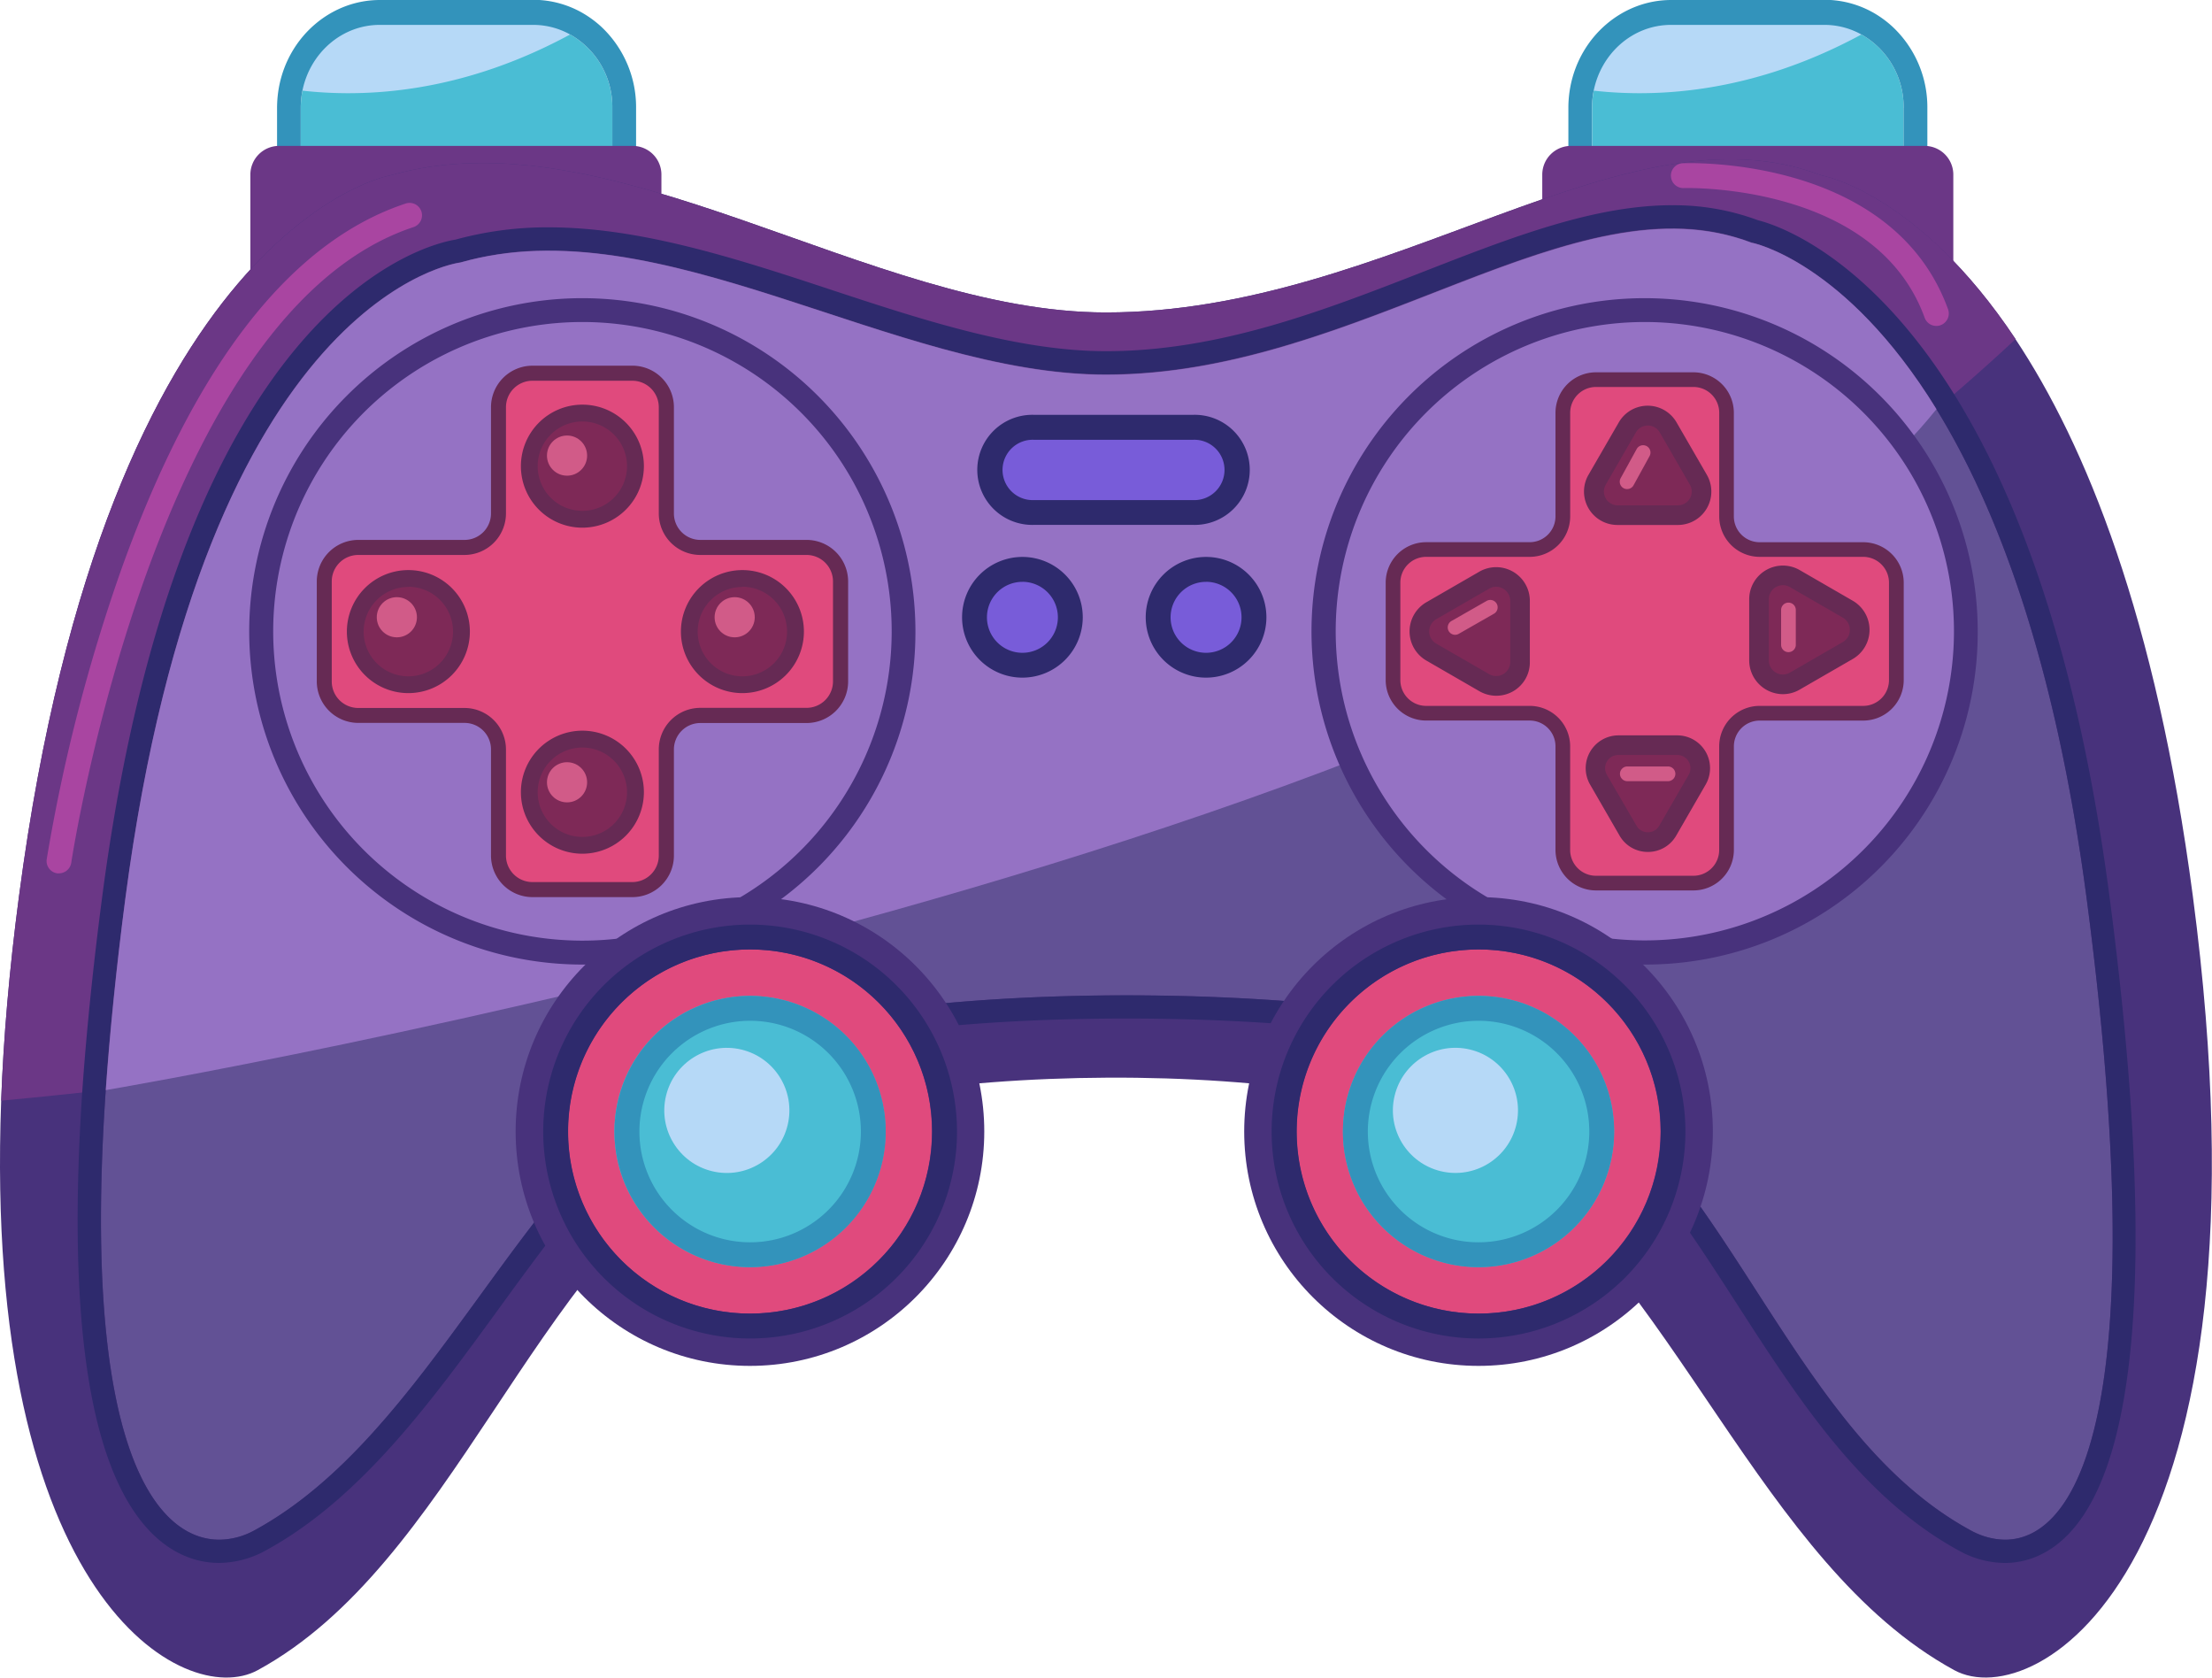<svg id="Layer_7" data-name="Layer 7" xmlns="http://www.w3.org/2000/svg" viewBox="0 0 571.88 433.6"><defs><style>.cls-1{fill:#4abdd4;}.cls-2{fill:#b6d9f7;}.cls-3{fill:#3393bb;}.cls-4{fill:#6b3786;}.cls-5{fill:#48327c;}.cls-6{fill:#625195;}.cls-7{fill:#2e2a6d;}.cls-8{fill:#9572c4;}.cls-9{fill:#e04a7d;}.cls-10{fill:#a945a1;}.cls-11{fill:#662a54;}.cls-12{fill:#7e2957;}.cls-13{fill:#d15b88;}.cls-14{fill:#785cd9;}</style></defs><path class="cls-1" d="M2797.23,1304.75v28.87h-80.56v-28.87a22.53,22.53,0,0,1,.39-4.22c1.87-9.84,10.13-17.25,20.06-17.25h39.64a19.69,19.69,0,0,1,10,2.75,21.47,21.47,0,0,1,10.45,18.72Z" transform="translate(-2305.06 -1276.85)"/><path class="cls-2" d="M2789.47,1284c-31,17.8-58.47,18.41-76,15.81,2-10.73,11-18.8,21.86-18.8h43.22A21.42,21.42,0,0,1,2789.47,1284Z" transform="translate(-2305.06 -1276.85)"/><path class="cls-3" d="M2776.76,1283.28a19.69,19.69,0,0,1,10,2.75,21.47,21.47,0,0,1,10.45,18.73v28.86h-80.56v-28.86a22.56,22.56,0,0,1,.39-4.23c1.87-9.84,10.13-17.25,20.06-17.25Zm0-6.43h-39.64c-12.64,0-23.6,9.43-26.07,22.43a29.49,29.49,0,0,0-.51,5.48v35.29h92.81v-35.29a28.5,28.5,0,0,0-9-21,27.44,27.44,0,0,0-4.51-3.37,25.69,25.69,0,0,0-13-3.59Z" transform="translate(-2305.06 -1276.85)"/><path class="cls-1" d="M2463.38,1304.75v28.87h-80.56v-28.87a23.4,23.4,0,0,1,.39-4.22c1.87-9.84,10.14-17.25,20.06-17.25h39.65a19.65,19.65,0,0,1,10,2.75,21.47,21.47,0,0,1,10.45,18.72Z" transform="translate(-2305.06 -1276.85)"/><path class="cls-2" d="M2455.62,1284c-31,17.8-58.47,18.41-76,15.81,2-10.73,11.05-18.8,21.87-18.8h43.21A21.42,21.42,0,0,1,2455.62,1284Z" transform="translate(-2305.06 -1276.85)"/><path class="cls-3" d="M2442.92,1283.28a19.65,19.65,0,0,1,10,2.75,21.47,21.47,0,0,1,10.45,18.73v28.86h-80.56v-28.86a23.43,23.43,0,0,1,.39-4.23c1.87-9.84,10.14-17.25,20.06-17.25Zm0-6.43h-39.65c-12.64,0-23.6,9.43-26.07,22.43a30.36,30.36,0,0,0-.51,5.48v35.29h92.82v-35.29a28.5,28.5,0,0,0-9-21,27.51,27.51,0,0,0-4.52-3.37,25.65,25.65,0,0,0-13-3.59Z" transform="translate(-2305.06 -1276.85)"/><path class="cls-4" d="M72.16,37.71H163.6A7.43,7.43,0,0,1,171,45.14V79.62a0,0,0,0,1,0,0H64.73a0,0,0,0,1,0,0V45.14A7.43,7.43,0,0,1,72.16,37.71Z"/><path class="cls-4" d="M406.16,37.71h91.45A7.43,7.43,0,0,1,505,45.14V79.62a0,0,0,0,1,0,0H398.73a0,0,0,0,1,0,0V45.14A7.43,7.43,0,0,1,406.16,37.71Z"/><path class="cls-5" d="M2810.31,1708.54c-50.29-27.43-72.18-102-121.16-136-34-23.62-161.24-22.1-196.29,0-50.48,31.82-70.87,108.59-121.17,136-18.82,10.28-71.06-18.52-66.33-147.2.59-16,2.07-33.59,4.61-52.83,22.86-173.75,96-186.33,96-186.33,57.15-16.38,124.05,35.43,185,35.43,73.32,0,134.29-54.86,185-35.43,0,0,24.88,4.29,50.15,42.31,18.07,27.18,36.34,71.59,45.87,144C2894.9,1682.26,2831.48,1720.09,2810.31,1708.54Z" transform="translate(-2305.06 -1276.85)"/><path class="cls-4" d="M2826.17,1364.49c-145.8,135.9-362.82,182.11-520.81,196.85.59-16,2.07-33.59,4.61-52.83,22.86-173.75,96-186.33,96-186.33,57.15-16.38,124.05,35.43,185,35.43,73.32,0,134.29-54.86,185-35.43C2776,1322.18,2800.9,1326.47,2826.17,1364.49Z" transform="translate(-2305.06 -1276.85)"/><path class="cls-6" d="M2814.45,1672.35c-45.38-24.75-61-90.44-105.16-121.17-30.65-21.31-185.57-24.38-224.76.65-45.37,29-68.23,95.77-113.59,120.52-17,9.26-46.47-3.09-38.39-115.84,1-14.17,2.62-29.93,4.92-47.45,20.63-156.73,86.63-164.4,86.63-164.4,51.55-14.77,111.9,29,166.9,29,66.14,0,121.14-51.63,166.91-34.1,0,0,24.15,4.69,47.79,43.09,15.45,25.08,30.68,64.55,38.83,126.45C2865.15,1665.81,2833.55,1682.77,2814.45,1672.35Z" transform="translate(-2305.06 -1276.85)"/><path class="cls-7" d="M2737.4,1335.89a56.73,56.73,0,0,1,20.51,3.63s24.15,4.69,47.79,43.09c15.45,25.08,30.68,64.55,38.83,126.45,17.6,133.82-2.85,165.76-21.09,165.76a18.83,18.83,0,0,1-9-2.47c-45.38-24.75-61-90.44-105.16-121.17-15.72-10.93-64.15-17.07-112.88-17.07-46.26,0-92.8,5.53-111.88,17.72-45.37,29-68.23,95.77-113.59,120.52a19.19,19.19,0,0,1-9.18,2.47c-16.49,0-36-24.13-29.21-118.31,1-14.17,2.62-29.93,4.92-47.45,20.63-156.73,86.63-164.4,86.63-164.4a82.68,82.68,0,0,1,22.86-3.05c46,0,97,32,144,32,56.54,0,104.95-37.73,146.4-37.73Zm0-6h0c-20.25,0-41.55,8.3-64.09,17.09-26,10.15-53,20.64-82.31,20.64-22.69,0-47.22-8-70.94-15.83-24.21-8-49.26-16.18-73.1-16.18a89.38,89.38,0,0,0-24.12,3.17c-7.2,1.16-71.08,15.76-91.31,169.5-2.24,17-3.91,33.12-5,47.81-4.32,60.37,1.38,99.46,16.94,116.18,5.2,5.59,11.52,8.55,18.26,8.55a25.33,25.33,0,0,0,12-3.2c24.54-13.39,42.72-38.36,60.29-62.5,16-22,32.6-44.78,53.65-58.23,16.2-10.35,57.84-16.78,108.66-16.78s95.91,6.58,109.45,16c20.08,14,34.47,36.28,48.39,57.86,15.84,24.57,32.23,50,57.33,63.66a24.67,24.67,0,0,0,11.86,3.2c4.55,0,11.28-1.48,17.47-8.54,8.21-9.36,13.39-26.34,15.39-50.47,2.34-28.21.38-66.41-5.82-113.53-7.16-54.38-20.51-97.72-39.68-128.82-23-37.3-47-44.66-51.14-45.69a62.31,62.31,0,0,0-22.26-3.88Z" transform="translate(-2305.06 -1276.85)"/><path class="cls-8" d="M2805.7,1382.61c-88.77,111.1-473.29,176-473.29,176,1-14.17,2.76-32,5.06-49.5,20.63-156.73,86.63-164.4,86.63-164.4,51.55-14.77,111.9,29,166.9,29,66.14,0,121.14-51.63,166.91-34.1C2757.91,1339.52,2782.06,1344.21,2805.7,1382.61Z" transform="translate(-2305.06 -1276.85)"/><path class="cls-8" d="M2538.66,1440.05a83,83,0,1,1-13.09-44.78A83,83,0,0,1,2538.66,1440.05Z" transform="translate(-2305.06 -1276.85)"/><path class="cls-5" d="M2455.63,1526.16a86.12,86.12,0,1,1,86.1-86.11A85.9,85.9,0,0,1,2455.63,1526.16Zm0-166.08a79.95,79.95,0,1,0,67.35,36.85A80.05,80.05,0,0,0,2455.63,1360.08Z" transform="translate(-2305.06 -1276.85)"/><path class="cls-8" d="M2813.3,1440.05a83,83,0,1,1-13.09-44.78A83,83,0,0,1,2813.3,1440.05Z" transform="translate(-2305.06 -1276.85)"/><path class="cls-5" d="M2730.27,1526.16a86.12,86.12,0,1,1,86.1-86.11A85.87,85.87,0,0,1,2730.27,1526.16Zm0-166.08a79.92,79.92,0,1,0,67.36,36.85A80.05,80.05,0,0,0,2730.27,1360.08Z" transform="translate(-2305.06 -1276.85)"/><circle class="cls-5" cx="193.89" cy="292.46" r="60.58"/><circle class="cls-9" cx="193.89" cy="292.46" r="47.06"/><path class="cls-7" d="M2499,1522.26a47.06,47.06,0,1,1-47.06,47.06,47.05,47.05,0,0,1,47.06-47.06Zm0-6.43a53.49,53.49,0,1,0,53.48,53.49,53.54,53.54,0,0,0-53.48-53.49Z" transform="translate(-2305.06 -1276.85)"/><circle class="cls-1" cx="193.89" cy="292.46" r="35.05"/><path class="cls-3" d="M2499,1540.69a28.63,28.63,0,1,1-28.63,28.63,28.66,28.66,0,0,1,28.63-28.63Zm0-6.43a35.06,35.06,0,1,0,35.05,35.06,35.06,35.06,0,0,0-35.05-35.06Z" transform="translate(-2305.06 -1276.85)"/><circle class="cls-2" cx="2492.86" cy="1563.74" r="16.17" transform="translate(-1910.25 2350.34) rotate(-76.62)"/><circle class="cls-5" cx="382.25" cy="292.46" r="60.58"/><circle class="cls-9" cx="382.25" cy="292.46" r="47.06"/><path class="cls-7" d="M2687.31,1522.26a47.06,47.06,0,1,1-47,47.06,47.06,47.06,0,0,1,47-47.06Zm0-6.43a53.49,53.49,0,1,0,53.49,53.49,53.54,53.54,0,0,0-53.49-53.49Z" transform="translate(-2305.06 -1276.85)"/><circle class="cls-1" cx="382.25" cy="292.46" r="35.05"/><path class="cls-3" d="M2687.31,1540.69a28.63,28.63,0,1,1-28.62,28.63,28.66,28.66,0,0,1,28.62-28.63Zm0-6.43a35.06,35.06,0,1,0,35.06,35.06,35,35,0,0,0-35.06-35.06Z" transform="translate(-2305.06 -1276.85)"/><circle class="cls-2" cx="2681.22" cy="1563.74" r="16.17" transform="translate(-1765.47 2533.58) rotate(-76.62)"/><path class="cls-10" d="M2320.32,1502.58a2.59,2.59,0,0,1-.48,0,3.21,3.21,0,0,1-2.7-3.65,444.7,444.7,0,0,1,19.49-75.49c18.93-52.56,43.62-84.18,73.36-94a3.21,3.21,0,0,1,2,6.1c-66.67,22-88.3,162.89-88.51,164.31A3.22,3.22,0,0,1,2320.32,1502.58Z" transform="translate(-2305.06 -1276.85)"/><path class="cls-10" d="M2805.54,1361.09a3.21,3.21,0,0,1-2.89-2.12c-12.67-34.9-61.77-33.52-62.27-33.51a3.21,3.21,0,1,1-.24-6.42c2.21-.09,54.27-1.59,68.56,37.74a3.22,3.22,0,0,1-1.93,4.12A3.08,3.08,0,0,1,2805.54,1361.09Z" transform="translate(-2305.06 -1276.85)"/><path class="cls-9" d="M2522.36,1427.13V1453a8.78,8.78,0,0,1-8.78,8.78h-27.47a8.78,8.78,0,0,0-8.78,8.79V1498a8.8,8.8,0,0,1-8.79,8.79h-25.83a8.8,8.8,0,0,1-8.79-8.79v-27.46a8.78,8.78,0,0,0-8.78-8.79h-27.47a8.78,8.78,0,0,1-8.78-8.78v-25.84a8.78,8.78,0,0,1,8.78-8.78h27.47a8.78,8.78,0,0,0,8.78-8.79V1382.1a8.8,8.8,0,0,1,8.79-8.79h25.83a8.8,8.8,0,0,1,8.79,8.79v27.46a8.78,8.78,0,0,0,8.78,8.79h27.47A8.78,8.78,0,0,1,2522.36,1427.13Z" transform="translate(-2305.06 -1276.85)"/><path class="cls-11" d="M2468.54,1508.73h-25.83A10.74,10.74,0,0,1,2432,1498v-27.46a6.84,6.84,0,0,0-6.84-6.84h-27.47a10.75,10.75,0,0,1-10.73-10.73v-25.84a10.75,10.75,0,0,1,10.73-10.73h27.47a6.84,6.84,0,0,0,6.84-6.84V1382.1a10.74,10.74,0,0,1,10.73-10.73h25.83a10.74,10.74,0,0,1,10.73,10.73v27.46a6.84,6.84,0,0,0,6.84,6.84h27.47a10.75,10.75,0,0,1,10.73,10.73V1453a10.75,10.75,0,0,1-10.73,10.73h-27.47a6.84,6.84,0,0,0-6.84,6.84V1498A10.74,10.74,0,0,1,2468.54,1508.73Zm-70.87-88.44a6.85,6.85,0,0,0-6.84,6.84V1453a6.85,6.85,0,0,0,6.84,6.84h27.47a10.74,10.74,0,0,1,10.73,10.73V1498a6.85,6.85,0,0,0,6.84,6.84h25.83a6.85,6.85,0,0,0,6.84-6.84v-27.46a10.74,10.74,0,0,1,10.73-10.73h27.47a6.85,6.85,0,0,0,6.84-6.84v-25.84a6.85,6.85,0,0,0-6.84-6.84h-27.47a10.74,10.74,0,0,1-10.73-10.73V1382.1a6.85,6.85,0,0,0-6.84-6.84h-25.83a6.85,6.85,0,0,0-6.84,6.84v27.46a10.74,10.74,0,0,1-10.73,10.73Z" transform="translate(-2305.06 -1276.85)"/><circle class="cls-12" cx="105.58" cy="163.2" r="13.72"/><path class="cls-11" d="M2410.64,1456a15.9,15.9,0,1,1,15.9-15.9A15.91,15.91,0,0,1,2410.64,1456Zm0-27.44a11.55,11.55,0,1,0,11.54,11.54A11.56,11.56,0,0,0,2410.64,1428.51Z" transform="translate(-2305.06 -1276.85)"/><circle class="cls-12" cx="191.93" cy="163.2" r="13.72"/><path class="cls-11" d="M2497,1456a15.9,15.9,0,1,1,15.9-15.9A15.92,15.92,0,0,1,2497,1456Zm0-27.44a11.55,11.55,0,1,0,11.54,11.54A11.56,11.56,0,0,0,2497,1428.51Z" transform="translate(-2305.06 -1276.85)"/><circle class="cls-12" cx="150.56" cy="120.48" r="13.72"/><path class="cls-11" d="M2455.63,1413.24a15.9,15.9,0,1,1,15.9-15.9A15.92,15.92,0,0,1,2455.63,1413.24Zm0-27.45a11.55,11.55,0,1,0,11.54,11.55A11.56,11.56,0,0,0,2455.63,1385.79Z" transform="translate(-2305.06 -1276.85)"/><circle class="cls-12" cx="150.56" cy="204.76" r="13.72"/><path class="cls-11" d="M2455.63,1497.51a15.9,15.9,0,1,1,15.9-15.9A15.92,15.92,0,0,1,2455.63,1497.51Zm0-27.44a11.55,11.55,0,1,0,11.54,11.54A11.56,11.56,0,0,0,2455.63,1470.07Z" transform="translate(-2305.06 -1276.85)"/><circle class="cls-13" cx="146.6" cy="117.76" r="5.19"/><circle class="cls-13" cx="146.6" cy="202.2" r="5.19"/><circle class="cls-13" cx="102.6" cy="159.54" r="5.19"/><circle class="cls-13" cx="189.94" cy="159.54" r="5.19"/><path class="cls-9" d="M2795.33,1427.46v25.18a8.57,8.57,0,0,1-8.56,8.57H2760a8.57,8.57,0,0,0-8.57,8.56v26.78a8.56,8.56,0,0,1-8.56,8.56h-25.19a8.56,8.56,0,0,1-8.56-8.56v-26.78a8.57,8.57,0,0,0-8.57-8.56h-26.77a8.57,8.57,0,0,1-8.57-8.57v-25.18a8.57,8.57,0,0,1,8.57-8.57h26.77a8.57,8.57,0,0,0,8.57-8.56v-26.78a8.56,8.56,0,0,1,8.56-8.56h25.19a8.56,8.56,0,0,1,8.56,8.56v26.78a8.57,8.57,0,0,0,8.57,8.56h26.78A8.57,8.57,0,0,1,2795.33,1427.46Z" transform="translate(-2305.06 -1276.85)"/><path class="cls-11" d="M2742.86,1507h-25.19a10.48,10.48,0,0,1-10.46-10.46v-26.78a6.67,6.67,0,0,0-6.67-6.67h-26.77a10.47,10.47,0,0,1-10.46-10.46v-25.18a10.47,10.47,0,0,1,10.46-10.46h26.77a6.68,6.68,0,0,0,6.67-6.67v-26.78a10.48,10.48,0,0,1,10.46-10.46h25.19a10.47,10.47,0,0,1,10.46,10.46v26.78A6.68,6.68,0,0,0,2760,1417h26.78a10.48,10.48,0,0,1,10.46,10.46v25.18a10.48,10.48,0,0,1-10.46,10.46H2760a6.67,6.67,0,0,0-6.67,6.67v26.78A10.47,10.47,0,0,1,2742.86,1507Zm-69.09-86.22a6.67,6.67,0,0,0-6.67,6.67v25.18a6.67,6.67,0,0,0,6.67,6.67h26.77a10.47,10.47,0,0,1,10.46,10.46v26.78a6.68,6.68,0,0,0,6.67,6.67h25.19a6.67,6.67,0,0,0,6.67-6.67v-26.78a10.47,10.47,0,0,1,10.46-10.46h26.78a6.67,6.67,0,0,0,6.66-6.67v-25.18a6.67,6.67,0,0,0-6.66-6.67H2760a10.47,10.47,0,0,1-10.46-10.46v-26.78a6.67,6.67,0,0,0-6.67-6.67h-25.19a6.68,6.68,0,0,0-6.67,6.67v26.78a10.47,10.47,0,0,1-10.46,10.46Z" transform="translate(-2305.06 -1276.85)"/><path class="cls-12" d="M2725.76,1387.35l-7.8,13.51a6.1,6.1,0,0,0,5.28,9.14h15.6a6.1,6.1,0,0,0,5.28-9.14l-7.8-13.51A6.09,6.09,0,0,0,2725.76,1387.35Z" transform="translate(-2305.06 -1276.85)"/><path class="cls-11" d="M2738.84,1412.54h-15.6a8.64,8.64,0,0,1-7.48-13l7.81-13.51a8.62,8.62,0,0,1,14.94,0l7.81,13.51a8.64,8.64,0,0,1-7.48,13ZM2728,1388.61l-7.8,13.52a3.56,3.56,0,0,0,3.08,5.33h15.6a3.56,3.56,0,0,0,3.08-5.33l-7.8-13.52a3.56,3.56,0,0,0-6.16,0Z" transform="translate(-2305.06 -1276.85)"/><path class="cls-13" d="M2725.72,1403.26a1.86,1.86,0,0,1-.91-.23,1.91,1.91,0,0,1-.75-2.59l4.13-7.51a1.9,1.9,0,1,1,3.33,1.83l-4.13,7.52A1.89,1.89,0,0,1,2725.72,1403.26Z" transform="translate(-2305.06 -1276.85)"/><path class="cls-12" d="M2675.1,1434.71l13.69-7.91a6.18,6.18,0,0,1,9.26,5.35V1448a6.17,6.17,0,0,1-9.26,5.34l-13.69-7.9A6.18,6.18,0,0,1,2675.1,1434.71Z" transform="translate(-2305.06 -1276.85)"/><path class="cls-11" d="M2691.88,1456.68a8.79,8.79,0,0,1-4.36-1.18l-13.69-7.91a8.71,8.71,0,0,1,0-15.08l13.69-7.9a8.71,8.71,0,0,1,13.06,7.54V1448a8.62,8.62,0,0,1-4.35,7.54A8.75,8.75,0,0,1,2691.88,1456.68Zm-15.51-19.78a3.64,3.64,0,0,0,0,6.3l13.69,7.9a3.64,3.64,0,0,0,5.45-3.14v-15.81a3.64,3.64,0,0,0-5.45-3.15Z" transform="translate(-2305.06 -1276.85)"/><path class="cls-13" d="M2681.3,1440.93a1.91,1.91,0,0,1-1-3.56l9.21-5.26a1.91,1.91,0,0,1,1.89,3.31l-9.21,5.26A1.89,1.89,0,0,1,2681.3,1440.93Z" transform="translate(-2305.06 -1276.85)"/><path class="cls-12" d="M2782.78,1434.3l-13.69-7.9a6.17,6.17,0,0,0-9.26,5.34v15.81a6.18,6.18,0,0,0,9.26,5.35l13.69-7.91A6.18,6.18,0,0,0,2782.78,1434.3Z" transform="translate(-2305.06 -1276.85)"/><path class="cls-11" d="M2766,1456.27a8.75,8.75,0,0,1-8.71-8.72v-15.81a8.71,8.71,0,0,1,13.06-7.54l13.69,7.91a8.7,8.7,0,0,1,0,15.08l-13.69,7.9A8.62,8.62,0,0,1,2766,1456.27Zm0-28.17a3.64,3.64,0,0,0-1.82.5,3.59,3.59,0,0,0-1.81,3.14v15.81a3.63,3.63,0,0,0,5.45,3.15l13.69-7.91a3.64,3.64,0,0,0,0-6.29l-13.69-7.9A3.64,3.64,0,0,0,2766,1428.1Z" transform="translate(-2305.06 -1276.85)"/><path class="cls-13" d="M2767.44,1445.41a1.9,1.9,0,0,1-1.9-1.9v-9a1.9,1.9,0,0,1,3.8,0v9A1.9,1.9,0,0,1,2767.44,1445.41Z" transform="translate(-2305.06 -1276.85)"/><path class="cls-12" d="M2726,1491.54l-7.6-13.17a5.94,5.94,0,0,1,5.14-8.91h15.21a5.94,5.94,0,0,1,5.14,8.91l-7.6,13.17A5.94,5.94,0,0,1,2726,1491.54Z" transform="translate(-2305.06 -1276.85)"/><path class="cls-11" d="M2731.09,1497.05a8.38,8.38,0,0,1-7.33-4.24h0l-7.61-13.18a8.48,8.48,0,0,1,7.34-12.71h15.21a8.48,8.48,0,0,1,7.34,12.71l-7.61,13.18A8.39,8.39,0,0,1,2731.09,1497.05Zm-2.94-6.78a3.4,3.4,0,0,0,5.89,0l7.61-13.17a3.41,3.41,0,0,0-3-5.11h-15.21a3.41,3.41,0,0,0-2.95,5.11Z" transform="translate(-2305.06 -1276.85)"/><path class="cls-13" d="M2736.3,1478.76h-10.52a1.9,1.9,0,1,1,0-3.8h10.52a1.9,1.9,0,0,1,0,3.8Z" transform="translate(-2305.06 -1276.85)"/><path class="cls-14" d="M2613.56,1409.3h-41.23a11,11,0,0,1-11-11h0a11,11,0,0,1,11-11h41.23a11,11,0,0,1,11,11h0A11,11,0,0,1,2613.56,1409.3Z" transform="translate(-2305.06 -1276.85)"/><path class="cls-7" d="M2613.56,1412.52h-41.23a14.23,14.23,0,1,1,0-28.45h41.23a14.23,14.23,0,1,1,0,28.45Zm-41.23-22a7.8,7.8,0,1,0,0,15.59h41.23a7.8,7.8,0,1,0,0-15.59Z" transform="translate(-2305.06 -1276.85)"/><circle class="cls-14" cx="2569.39" cy="1436.4" r="12.38" transform="translate(-1566.54 2464.52) rotate(-80.75)"/><path class="cls-7" d="M2569.39,1452a15.6,15.6,0,1,1,15.6-15.59A15.61,15.61,0,0,1,2569.39,1452Zm0-24.76a9.17,9.17,0,1,0,9.17,9.17A9.18,9.18,0,0,0,2569.39,1427.23Z" transform="translate(-2305.06 -1276.85)"/><circle class="cls-14" cx="2616.87" cy="1436.4" r="12.38" transform="translate(-1690.18 2373.87) rotate(-76.65)"/><path class="cls-7" d="M2616.87,1452a15.6,15.6,0,1,1,15.6-15.59A15.61,15.61,0,0,1,2616.87,1452Zm0-24.76a9.17,9.17,0,1,0,9.17,9.17A9.18,9.18,0,0,0,2616.87,1427.23Z" transform="translate(-2305.06 -1276.85)"/></svg>